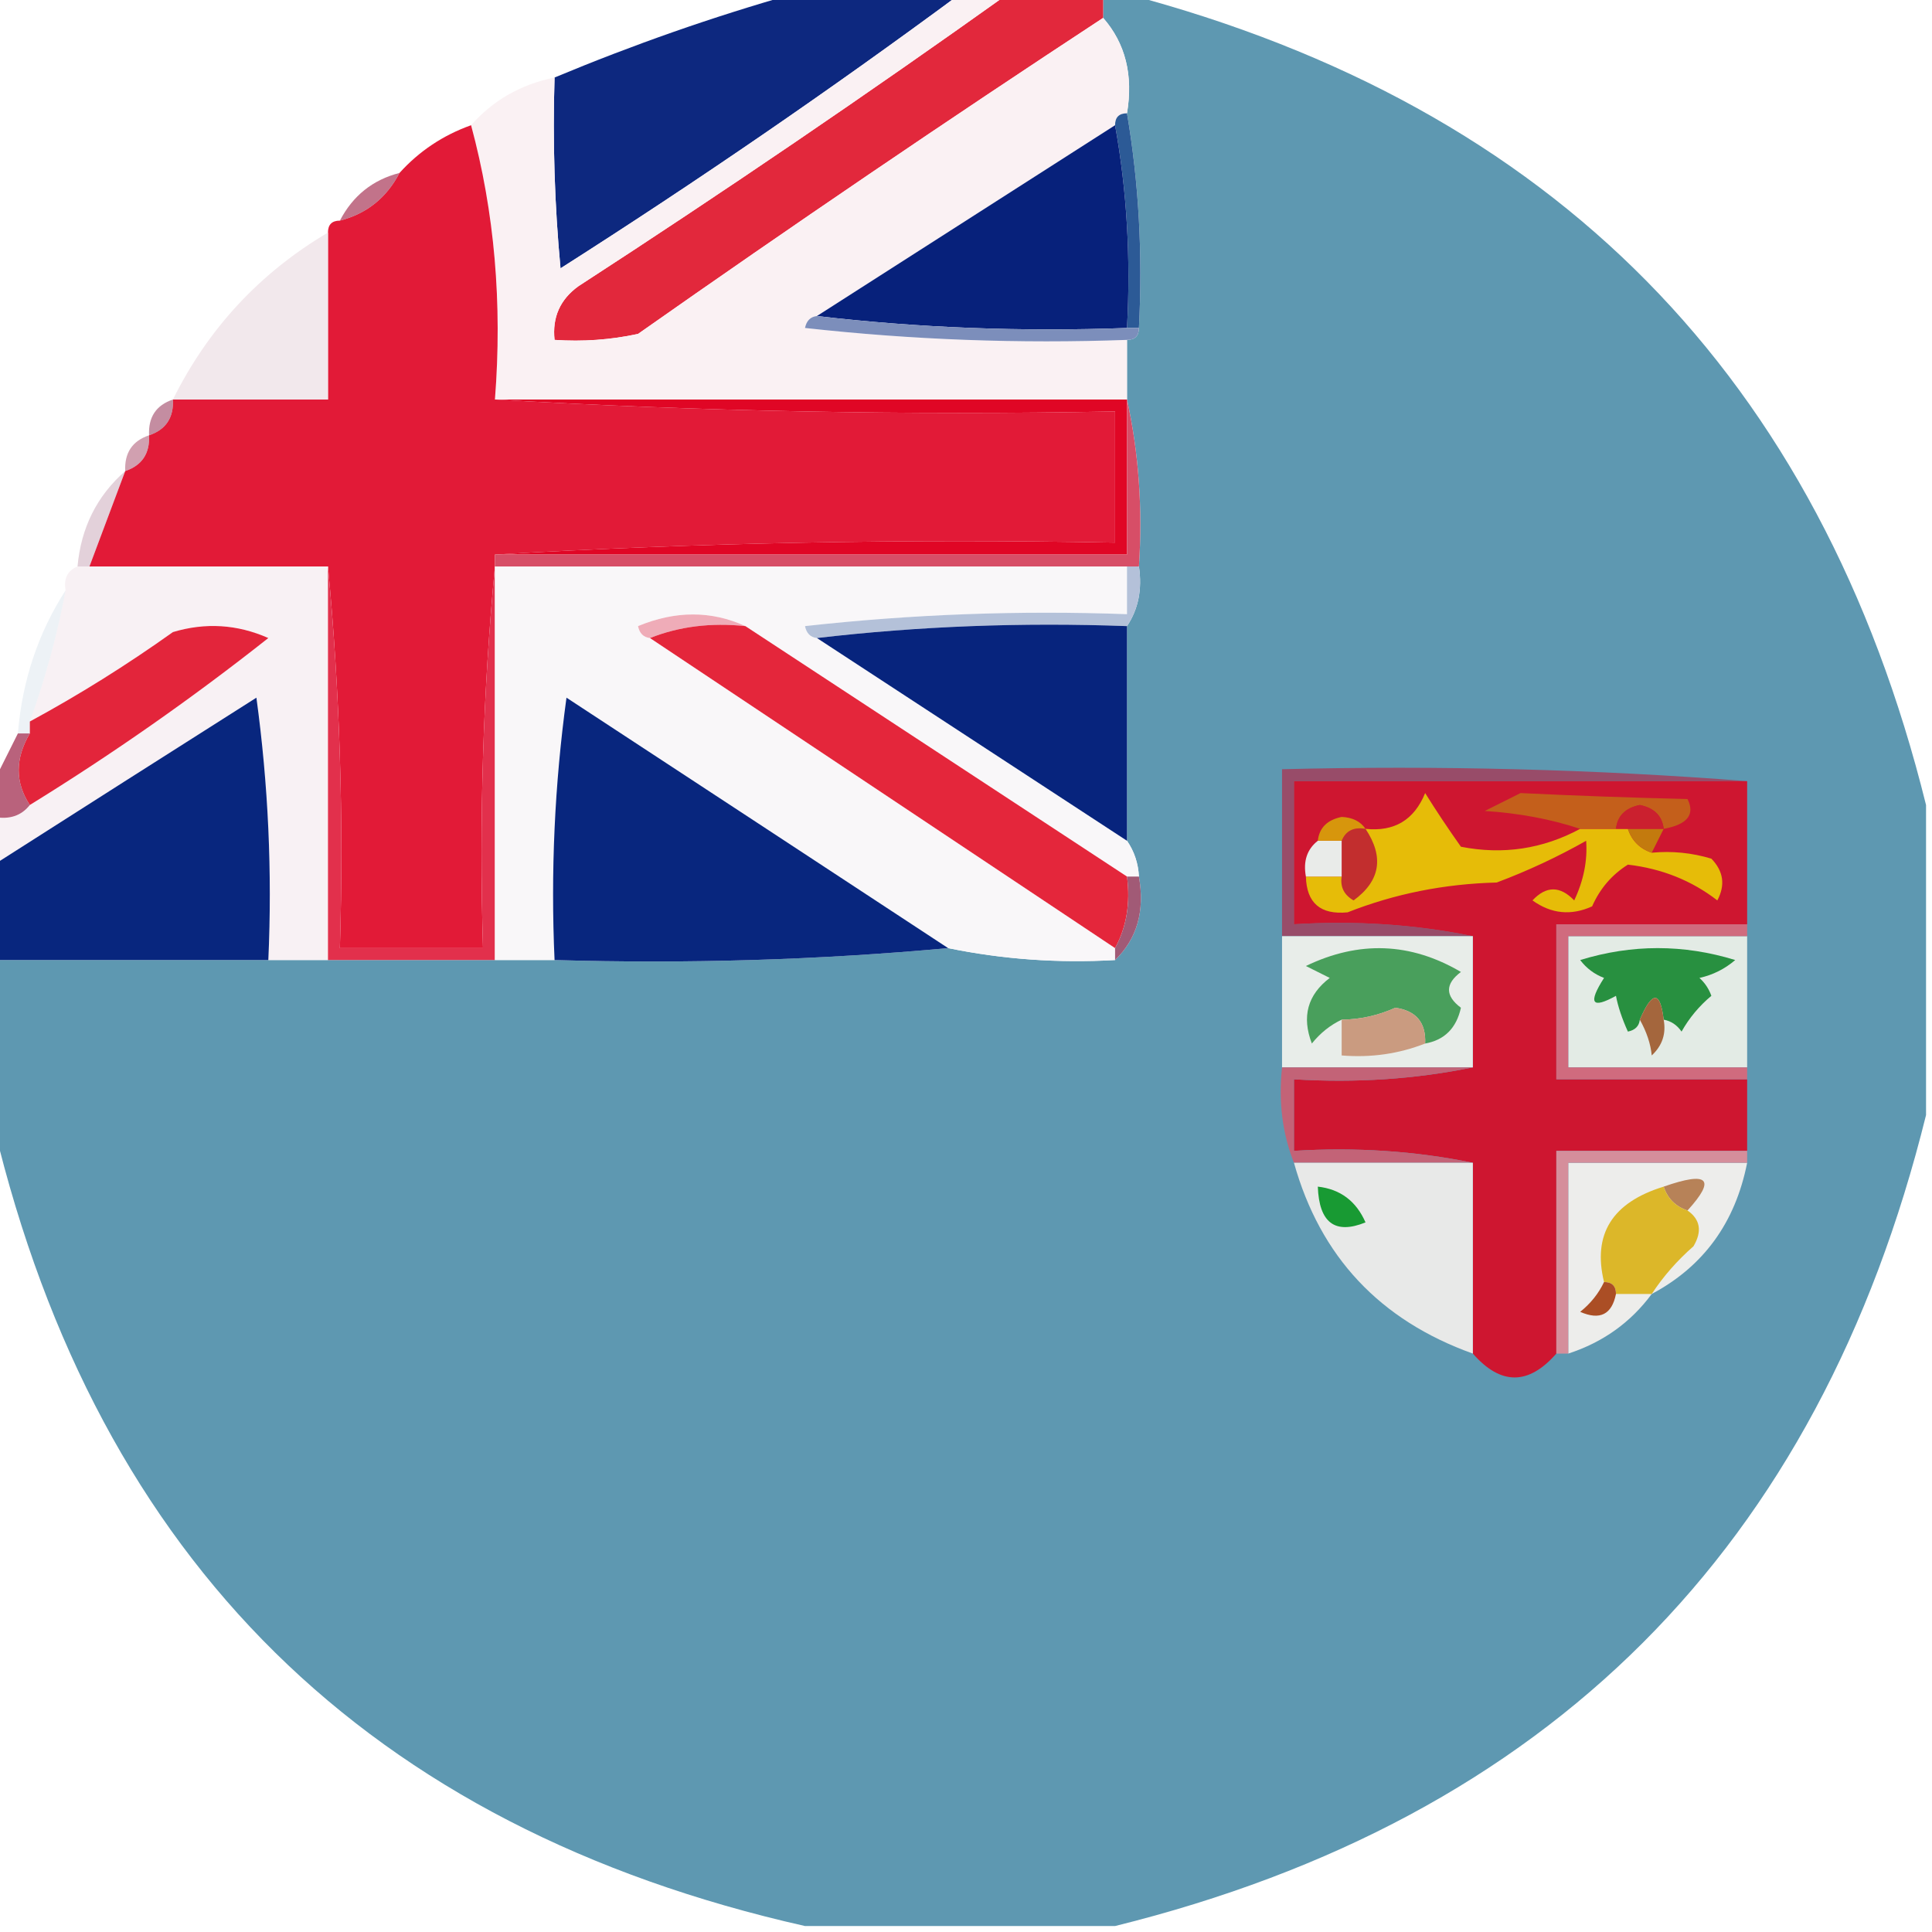 <?xml version="1.0" encoding="UTF-8"?>
<!DOCTYPE svg PUBLIC "-//W3C//DTD SVG 1.1//EN" "http://www.w3.org/Graphics/SVG/1.1/DTD/svg11.dtd">
<svg xmlns="http://www.w3.org/2000/svg" version="1.1" width="162px" height="162px" style="shape-rendering:geometricPrecision; text-rendering:geometricPrecision; image-rendering:optimizeQuality; fill-rule:evenodd; clip-rule:evenodd" xmlns:xlink="http://www.w3.org/1999/xlink">
<g><path style="opacity:0.979" fill="#5b96b0" d="M 92.5,-0.5 C 93.167,-0.5 93.833,-0.5 94.5,-0.5C 130.281,8.947 152.614,31.614 161.5,67.5C 161.5,76.167 161.5,84.833 161.5,93.5C 152.509,129.824 129.842,152.491 93.5,161.5C 84.833,161.5 76.167,161.5 67.5,161.5C 30.919,153.252 8.252,130.919 -0.5,94.5C -0.5,89.833 -0.5,85.167 -0.5,80.5C 7.167,80.5 14.833,80.5 22.5,80.5C 24.167,80.5 25.833,80.5 27.5,80.5C 32.167,80.5 36.833,80.5 41.5,80.5C 43.167,80.5 44.833,80.5 46.5,80.5C 57.679,80.828 68.679,80.495 79.5,79.5C 84.07,80.441 88.737,80.774 93.5,80.5C 95.344,78.721 96.01,76.388 95.5,73.5C 95.443,72.391 95.11,71.391 94.5,70.5C 94.5,64.5 94.5,58.5 94.5,52.5C 95.451,51.081 95.784,49.415 95.5,47.5C 95.82,42.637 95.486,37.97 94.5,33.5C 94.5,31.833 94.5,30.167 94.5,28.5C 95.167,28.5 95.5,28.167 95.5,27.5C 95.823,21.31 95.49,15.31 94.5,9.5C 95.036,6.302 94.369,3.635 92.5,1.5C 92.5,0.833 92.5,0.167 92.5,-0.5 Z"/></g>
<g><path style="opacity:1" fill="#0d287f" d="M 66.5,-0.5 C 71.167,-0.5 75.833,-0.5 80.5,-0.5C 69.66,7.514 58.493,15.181 47,22.5C 46.501,17.177 46.334,11.844 46.5,6.5C 53.113,3.742 59.779,1.408 66.5,-0.5 Z"/></g>
<g><path style="opacity:1" fill="#e2283c" d="M 84.5,-0.5 C 87.167,-0.5 89.833,-0.5 92.5,-0.5C 92.5,0.167 92.5,0.833 92.5,1.5C 79.381,10.112 66.381,18.945 53.5,28C 51.19,28.497 48.857,28.663 46.5,28.5C 46.297,26.61 46.963,25.11 48.5,24C 60.739,16.058 72.739,7.891 84.5,-0.5 Z"/></g>
<g><path style="opacity:1" fill="#faf1f3" d="M 80.5,-0.5 C 81.833,-0.5 83.167,-0.5 84.5,-0.5C 72.739,7.891 60.739,16.058 48.5,24C 46.963,25.11 46.297,26.61 46.5,28.5C 48.857,28.663 51.19,28.497 53.5,28C 66.381,18.945 79.381,10.112 92.5,1.5C 94.369,3.635 95.036,6.302 94.5,9.5C 93.833,9.5 93.5,9.833 93.5,10.5C 85.167,15.833 76.833,21.167 68.5,26.5C 67.957,26.56 67.624,26.893 67.5,27.5C 76.475,28.498 85.475,28.831 94.5,28.5C 94.5,30.167 94.5,31.833 94.5,33.5C 76.833,33.5 59.167,33.5 41.5,33.5C 42.132,25.427 41.465,17.761 39.5,10.5C 41.336,8.412 43.669,7.079 46.5,6.5C 46.334,11.844 46.501,17.177 47,22.5C 58.493,15.181 69.66,7.514 80.5,-0.5 Z"/></g>
<g><path style="opacity:1" fill="#2c5a96" d="M 93.5,10.5 C 93.5,9.833 93.833,9.5 94.5,9.5C 95.49,15.31 95.823,21.31 95.5,27.5C 95.167,27.5 94.833,27.5 94.5,27.5C 94.822,21.642 94.489,15.975 93.5,10.5 Z"/></g>
<g><path style="opacity:1" fill="#e21a37" d="M 39.5,10.5 C 41.465,17.761 42.132,25.427 41.5,33.5C 58.659,34.497 75.992,34.83 93.5,34.5C 93.5,38.167 93.5,41.833 93.5,45.5C 75.992,45.17 58.659,45.503 41.5,46.5C 41.5,46.833 41.5,47.167 41.5,47.5C 40.506,57.987 40.172,68.654 40.5,79.5C 36.5,79.5 32.5,79.5 28.5,79.5C 28.828,68.654 28.494,57.987 27.5,47.5C 20.833,47.5 14.167,47.5 7.5,47.5C 8.5,44.833 9.5,42.167 10.5,39.5C 11.906,39.027 12.573,38.027 12.5,36.5C 13.906,36.027 14.573,35.027 14.5,33.5C 18.833,33.5 23.167,33.5 27.5,33.5C 27.5,28.833 27.5,24.167 27.5,19.5C 27.5,18.833 27.833,18.5 28.5,18.5C 30.749,17.92 32.415,16.587 33.5,14.5C 35.148,12.674 37.148,11.34 39.5,10.5 Z"/></g>
<g><path style="opacity:1" fill="#07217b" d="M 93.5,10.5 C 94.489,15.975 94.822,21.642 94.5,27.5C 85.651,27.826 76.984,27.493 68.5,26.5C 76.833,21.167 85.167,15.833 93.5,10.5 Z"/></g>
<g><path style="opacity:0.722" fill="#aa3d5d" d="M 33.5,14.5 C 32.415,16.587 30.749,17.92 28.5,18.5C 29.585,16.413 31.251,15.08 33.5,14.5 Z"/></g>
<g><path style="opacity:1" fill="#f2e8ec" d="M 27.5,19.5 C 27.5,24.167 27.5,28.833 27.5,33.5C 23.167,33.5 18.833,33.5 14.5,33.5C 17.448,27.552 21.782,22.885 27.5,19.5 Z"/></g>
<g><path style="opacity:1" fill="#7c8ebb" d="M 68.5,26.5 C 76.984,27.493 85.651,27.826 94.5,27.5C 94.833,27.5 95.167,27.5 95.5,27.5C 95.5,28.167 95.167,28.5 94.5,28.5C 85.475,28.831 76.475,28.498 67.5,27.5C 67.624,26.893 67.957,26.56 68.5,26.5 Z"/></g>
<g><path style="opacity:0.604" fill="#9e4364" d="M 14.5,33.5 C 14.573,35.027 13.906,36.027 12.5,36.5C 12.427,34.973 13.094,33.973 14.5,33.5 Z"/></g>
<g><path style="opacity:0.502" fill="#a44362" d="M 12.5,36.5 C 12.573,38.027 11.906,39.027 10.5,39.5C 10.427,37.973 11.094,36.973 12.5,36.5 Z"/></g>
<g><path style="opacity:0.255" fill="#914b6e" d="M 10.5,39.5 C 9.5,42.167 8.5,44.833 7.5,47.5C 7.167,47.5 6.833,47.5 6.5,47.5C 6.794,44.246 8.127,41.579 10.5,39.5 Z"/></g>
<g><path style="opacity:1" fill="#e00625" d="M 41.5,33.5 C 59.167,33.5 76.833,33.5 94.5,33.5C 94.5,37.833 94.5,42.167 94.5,46.5C 76.833,46.5 59.167,46.5 41.5,46.5C 58.659,45.503 75.992,45.17 93.5,45.5C 93.5,41.833 93.5,38.167 93.5,34.5C 75.992,34.83 58.659,34.497 41.5,33.5 Z"/></g>
<g><path style="opacity:1" fill="#d74e67" d="M 94.5,33.5 C 95.486,37.97 95.82,42.637 95.5,47.5C 95.167,47.5 94.833,47.5 94.5,47.5C 76.833,47.5 59.167,47.5 41.5,47.5C 41.5,47.167 41.5,46.833 41.5,46.5C 59.167,46.5 76.833,46.5 94.5,46.5C 94.5,42.167 94.5,37.833 94.5,33.5 Z"/></g>
<g><path style="opacity:1" fill="#f8f1f4" d="M 6.5,47.5 C 6.833,47.5 7.167,47.5 7.5,47.5C 14.167,47.5 20.833,47.5 27.5,47.5C 27.5,58.5 27.5,69.5 27.5,80.5C 25.833,80.5 24.167,80.5 22.5,80.5C 22.831,73.136 22.497,65.803 21.5,58.5C 14.11,63.188 6.777,67.855 -0.5,72.5C -0.5,71.167 -0.5,69.833 -0.5,68.5C 0.791,68.737 1.791,68.404 2.5,67.5C 9.448,63.215 16.115,58.549 22.5,53.5C 19.894,52.348 17.227,52.182 14.5,53C 10.612,55.772 6.612,58.272 2.5,60.5C 3.8,56.904 4.8,53.237 5.5,49.5C 5.328,48.508 5.662,47.842 6.5,47.5 Z"/></g>
<g><path style="opacity:1" fill="#e2304c" d="M 27.5,47.5 C 28.494,57.987 28.828,68.654 28.5,79.5C 32.5,79.5 36.5,79.5 40.5,79.5C 40.172,68.654 40.506,57.987 41.5,47.5C 41.5,58.5 41.5,69.5 41.5,80.5C 36.833,80.5 32.167,80.5 27.5,80.5C 27.5,69.5 27.5,58.5 27.5,47.5 Z"/></g>
<g><path style="opacity:1" fill="#f9f7f9" d="M 41.5,47.5 C 59.167,47.5 76.833,47.5 94.5,47.5C 94.5,48.833 94.5,50.167 94.5,51.5C 85.475,51.169 76.475,51.502 67.5,52.5C 67.624,53.107 67.957,53.44 68.5,53.5C 77.167,59.167 85.833,64.833 94.5,70.5C 95.11,71.391 95.443,72.391 95.5,73.5C 95.167,73.5 94.833,73.5 94.5,73.5C 83.833,66.5 73.167,59.5 62.5,52.5C 59.645,51.197 56.645,51.197 53.5,52.5C 53.624,53.107 53.957,53.44 54.5,53.5C 67.5,62.167 80.5,70.833 93.5,79.5C 93.5,79.833 93.5,80.167 93.5,80.5C 88.737,80.774 84.07,80.441 79.5,79.5C 68.862,72.51 58.195,65.51 47.5,58.5C 46.503,65.803 46.169,73.136 46.5,80.5C 44.833,80.5 43.167,80.5 41.5,80.5C 41.5,69.5 41.5,58.5 41.5,47.5 Z"/></g>
<g><path style="opacity:1" fill="#efacb8" d="M 62.5,52.5 C 59.615,52.194 56.948,52.527 54.5,53.5C 53.957,53.44 53.624,53.107 53.5,52.5C 56.645,51.197 59.645,51.197 62.5,52.5 Z"/></g>
<g><path style="opacity:1" fill="#b4c1d9" d="M 94.5,47.5 C 94.833,47.5 95.167,47.5 95.5,47.5C 95.784,49.415 95.451,51.081 94.5,52.5C 85.651,52.174 76.984,52.507 68.5,53.5C 67.957,53.44 67.624,53.107 67.5,52.5C 76.475,51.502 85.475,51.169 94.5,51.5C 94.5,50.167 94.5,48.833 94.5,47.5 Z"/></g>
<g><path style="opacity:1" fill="#e3253b" d="M 2.5,67.5 C 1.258,65.611 1.258,63.611 2.5,61.5C 2.5,61.167 2.5,60.833 2.5,60.5C 6.612,58.272 10.612,55.772 14.5,53C 17.227,52.182 19.894,52.348 22.5,53.5C 16.115,58.549 9.448,63.215 2.5,67.5 Z"/></g>
<g><path style="opacity:1" fill="#e4263b" d="M 54.5,53.5 C 56.948,52.527 59.615,52.194 62.5,52.5C 73.167,59.5 83.833,66.5 94.5,73.5C 94.795,75.735 94.461,77.735 93.5,79.5C 80.5,70.833 67.5,62.167 54.5,53.5 Z"/></g>
<g><path style="opacity:1" fill="#07247d" d="M 68.5,53.5 C 76.984,52.507 85.651,52.174 94.5,52.5C 94.5,58.5 94.5,64.5 94.5,70.5C 85.833,64.833 77.167,59.167 68.5,53.5 Z"/></g>
<g><path style="opacity:0.212" fill="#adc2d6" d="M 5.5,49.5 C 4.8,53.237 3.8,56.904 2.5,60.5C 2.5,60.833 2.5,61.167 2.5,61.5C 2.167,61.5 1.833,61.5 1.5,61.5C 1.861,57.084 3.194,53.084 5.5,49.5 Z"/></g>
<g><path style="opacity:1" fill="#08267e" d="M 22.5,80.5 C 14.833,80.5 7.167,80.5 -0.5,80.5C -0.5,77.833 -0.5,75.167 -0.5,72.5C 6.777,67.855 14.11,63.188 21.5,58.5C 22.497,65.803 22.831,73.136 22.5,80.5 Z"/></g>
<g><path style="opacity:1" fill="#08267e" d="M 79.5,79.5 C 68.679,80.495 57.679,80.828 46.5,80.5C 46.169,73.136 46.503,65.803 47.5,58.5C 58.195,65.51 68.862,72.51 79.5,79.5 Z"/></g>
<g><path style="opacity:1" fill="#984c69" d="M 146.5,65.5 C 133.833,65.5 121.167,65.5 108.5,65.5C 108.5,69.5 108.5,73.5 108.5,77.5C 113.695,77.18 118.695,77.513 123.5,78.5C 118.167,78.5 112.833,78.5 107.5,78.5C 107.5,73.833 107.5,69.167 107.5,64.5C 120.677,64.171 133.677,64.504 146.5,65.5 Z"/></g>
<g><path style="opacity:0.835" fill="#ab4362" d="M 1.5,61.5 C 1.833,61.5 2.167,61.5 2.5,61.5C 1.258,63.611 1.258,65.611 2.5,67.5C 1.791,68.404 0.791,68.737 -0.5,68.5C -0.5,67.5 -0.5,66.5 -0.5,65.5C 0.167,64.167 0.833,62.833 1.5,61.5 Z"/></g>
<g><path style="opacity:1" fill="#a15a76" d="M 94.5,73.5 C 94.833,73.5 95.167,73.5 95.5,73.5C 96.01,76.388 95.344,78.721 93.5,80.5C 93.5,80.167 93.5,79.833 93.5,79.5C 94.461,77.735 94.795,75.735 94.5,73.5 Z"/></g>
<g><path style="opacity:1" fill="#ce1630" d="M 146.5,65.5 C 146.5,69.5 146.5,73.5 146.5,77.5C 141.167,77.5 135.833,77.5 130.5,77.5C 130.5,81.833 130.5,86.167 130.5,90.5C 135.833,90.5 141.167,90.5 146.5,90.5C 146.5,92.5 146.5,94.5 146.5,96.5C 141.167,96.5 135.833,96.5 130.5,96.5C 130.5,102.167 130.5,107.833 130.5,113.5C 128.167,116.167 125.833,116.167 123.5,113.5C 123.5,108.167 123.5,102.833 123.5,97.5C 118.695,96.513 113.695,96.18 108.5,96.5C 108.5,94.5 108.5,92.5 108.5,90.5C 113.695,90.82 118.695,90.487 123.5,89.5C 123.5,85.833 123.5,82.167 123.5,78.5C 118.695,77.513 113.695,77.18 108.5,77.5C 108.5,73.5 108.5,69.5 108.5,65.5C 121.167,65.5 133.833,65.5 146.5,65.5 Z"/></g>
<g><path style="opacity:1" fill="#c22e2e" d="M 114.5,69.5 C 116.072,71.867 115.739,73.867 113.5,75.5C 112.702,75.043 112.369,74.376 112.5,73.5C 112.5,72.5 112.5,71.5 112.5,70.5C 112.842,69.662 113.508,69.328 114.5,69.5 Z"/></g>
<g><path style="opacity:1" fill="#e6bc08" d="M 132.5,69.5 C 133.5,69.5 134.5,69.5 135.5,69.5C 135.833,69.5 136.167,69.5 136.5,69.5C 136.833,70.5 137.5,71.167 138.5,71.5C 140.199,71.34 141.866,71.507 143.5,72C 144.517,73.049 144.684,74.216 144,75.5C 141.845,73.833 139.345,72.833 136.5,72.5C 135.155,73.347 134.155,74.513 133.5,76C 131.741,76.797 130.074,76.631 128.5,75.5C 129.651,74.269 130.817,74.269 132,75.5C 132.788,73.835 133.122,72.169 133,70.5C 130.602,71.856 128.102,73.023 125.5,74C 121.113,74.111 116.946,74.944 113,76.5C 110.725,76.722 109.559,75.722 109.5,73.5C 110.5,73.5 111.5,73.5 112.5,73.5C 112.369,74.376 112.702,75.043 113.5,75.5C 115.739,73.867 116.072,71.867 114.5,69.5C 116.912,69.756 118.579,68.756 119.5,66.5C 120.417,67.971 121.417,69.471 122.5,71C 126.021,71.691 129.355,71.191 132.5,69.5 Z"/></g>
<g><path style="opacity:1" fill="#e9ebe9" d="M 110.5,70.5 C 111.167,70.5 111.833,70.5 112.5,70.5C 112.5,71.5 112.5,72.5 112.5,73.5C 111.5,73.5 110.5,73.5 109.5,73.5C 109.263,72.209 109.596,71.209 110.5,70.5 Z"/></g>
<g><path style="opacity:1" fill="#c37a0e" d="M 136.5,69.5 C 137.5,69.5 138.5,69.5 139.5,69.5C 139.167,70.167 138.833,70.833 138.5,71.5C 137.5,71.167 136.833,70.5 136.5,69.5 Z"/></g>
<g><path style="opacity:1" fill="#d7960c" d="M 114.5,69.5 C 113.508,69.328 112.842,69.662 112.5,70.5C 111.833,70.5 111.167,70.5 110.5,70.5C 110.62,69.414 111.287,68.747 112.5,68.5C 113.416,68.543 114.083,68.876 114.5,69.5 Z"/></g>
<g><path style="opacity:1" fill="#c45f1b" d="M 139.5,69.5 C 139.38,68.414 138.713,67.747 137.5,67.5C 136.287,67.747 135.62,68.414 135.5,69.5C 134.5,69.5 133.5,69.5 132.5,69.5C 130.031,68.683 127.365,68.183 124.5,68C 125.5,67.5 126.5,67 127.5,66.5C 132.096,66.722 136.763,66.888 141.5,67C 142.151,68.308 141.485,69.141 139.5,69.5 Z"/></g>
<g><path style="opacity:1" fill="#cb202f" d="M 139.5,69.5 C 138.5,69.5 137.5,69.5 136.5,69.5C 136.167,69.5 135.833,69.5 135.5,69.5C 135.62,68.414 136.287,67.747 137.5,67.5C 138.713,67.747 139.38,68.414 139.5,69.5 Z"/></g>
<g><path style="opacity:1" fill="#e3ebe5" d="M 146.5,78.5 C 146.5,82.167 146.5,85.833 146.5,89.5C 141.5,89.5 136.5,89.5 131.5,89.5C 131.5,85.833 131.5,82.167 131.5,78.5C 136.5,78.5 141.5,78.5 146.5,78.5 Z"/></g>
<g><path style="opacity:1" fill="#289040" d="M 139.5,85.5 C 139.214,83.067 138.548,83.067 137.5,85.5C 137.44,86.043 137.107,86.376 136.5,86.5C 136.002,85.397 135.669,84.397 135.5,83.5C 133.471,84.629 133.137,84.129 134.5,82C 133.692,81.692 133.025,81.192 132.5,80.5C 136.833,79.167 141.167,79.167 145.5,80.5C 144.624,81.251 143.624,81.751 142.5,82C 142.957,82.414 143.291,82.914 143.5,83.5C 142.478,84.354 141.645,85.354 141,86.5C 140.617,85.944 140.117,85.611 139.5,85.5 Z"/></g>
<g><path style="opacity:1" fill="#e8ede9" d="M 107.5,78.5 C 112.833,78.5 118.167,78.5 123.5,78.5C 123.5,82.167 123.5,85.833 123.5,89.5C 118.167,89.5 112.833,89.5 107.5,89.5C 107.5,85.833 107.5,82.167 107.5,78.5 Z"/></g>
<g><path style="opacity:1" fill="#499f5c" d="M 119.5,87.5 C 119.582,85.748 118.749,84.748 117,84.5C 115.56,85.148 114.06,85.481 112.5,85.5C 111.542,85.953 110.708,86.62 110,87.5C 109.137,85.251 109.637,83.418 111.5,82C 110.833,81.667 110.167,81.333 109.5,81C 113.953,78.853 118.286,79.02 122.5,81.5C 121.167,82.5 121.167,83.5 122.5,84.5C 122.121,86.213 121.121,87.213 119.5,87.5 Z"/></g>
<g><path style="opacity:1" fill="#a4663d" d="M 139.5,85.5 C 139.719,86.675 139.386,87.675 138.5,88.5C 138.407,87.528 138.074,86.528 137.5,85.5C 138.548,83.067 139.214,83.067 139.5,85.5 Z"/></g>
<g><path style="opacity:1" fill="#ca9b80" d="M 119.5,87.5 C 117.283,88.369 114.95,88.702 112.5,88.5C 112.5,87.5 112.5,86.5 112.5,85.5C 114.06,85.481 115.56,85.148 117,84.5C 118.749,84.748 119.582,85.748 119.5,87.5 Z"/></g>
<g><path style="opacity:1" fill="#d06b7e" d="M 146.5,77.5 C 146.5,77.833 146.5,78.167 146.5,78.5C 141.5,78.5 136.5,78.5 131.5,78.5C 131.5,82.167 131.5,85.833 131.5,89.5C 136.5,89.5 141.5,89.5 146.5,89.5C 146.5,89.833 146.5,90.167 146.5,90.5C 141.167,90.5 135.833,90.5 130.5,90.5C 130.5,86.167 130.5,81.833 130.5,77.5C 135.833,77.5 141.167,77.5 146.5,77.5 Z"/></g>
<g><path style="opacity:1" fill="#c36377" d="M 107.5,89.5 C 112.833,89.5 118.167,89.5 123.5,89.5C 118.695,90.487 113.695,90.82 108.5,90.5C 108.5,92.5 108.5,94.5 108.5,96.5C 113.695,96.18 118.695,96.513 123.5,97.5C 118.5,97.5 113.5,97.5 108.5,97.5C 107.527,95.052 107.194,92.385 107.5,89.5 Z"/></g>
<g><path style="opacity:1" fill="#ededeb" d="M 146.5,97.5 C 145.507,102.525 142.84,106.192 138.5,108.5C 136.733,110.89 134.4,112.557 131.5,113.5C 131.5,108.167 131.5,102.833 131.5,97.5C 136.5,97.5 141.5,97.5 146.5,97.5 Z"/></g>
<g><path style="opacity:1" fill="#d58e9b" d="M 146.5,96.5 C 146.5,96.833 146.5,97.167 146.5,97.5C 141.5,97.5 136.5,97.5 131.5,97.5C 131.5,102.833 131.5,108.167 131.5,113.5C 131.167,113.5 130.833,113.5 130.5,113.5C 130.5,107.833 130.5,102.167 130.5,96.5C 135.833,96.5 141.167,96.5 146.5,96.5 Z"/></g>
<g><path style="opacity:1" fill="#b78258" d="M 141.5,101.5 C 140.5,101.167 139.833,100.5 139.5,99.5C 143.245,98.188 143.911,98.854 141.5,101.5 Z"/></g>
<g><path style="opacity:1" fill="#e8e9e8" d="M 108.5,97.5 C 113.5,97.5 118.5,97.5 123.5,97.5C 123.5,102.833 123.5,108.167 123.5,113.5C 115.701,110.704 110.701,105.371 108.5,97.5 Z"/></g>
<g><path style="opacity:1" fill="#189a33" d="M 110.5,99.5 C 112.384,99.712 113.717,100.712 114.5,102.5C 111.943,103.534 110.609,102.534 110.5,99.5 Z"/></g>
<g><path style="opacity:1" fill="#dcb729" d="M 139.5,99.5 C 139.833,100.5 140.5,101.167 141.5,101.5C 142.573,102.251 142.74,103.251 142,104.5C 140.624,105.705 139.458,107.038 138.5,108.5C 137.5,108.5 136.5,108.5 135.5,108.5C 135.5,107.833 135.167,107.5 134.5,107.5C 133.521,103.49 135.188,100.823 139.5,99.5 Z"/></g>
<g><path style="opacity:1" fill="#ab4e25" d="M 134.5,107.5 C 135.167,107.5 135.5,107.833 135.5,108.5C 135.157,110.225 134.157,110.725 132.5,110C 133.381,109.292 134.047,108.458 134.5,107.5 Z"/></g>
</svg>
